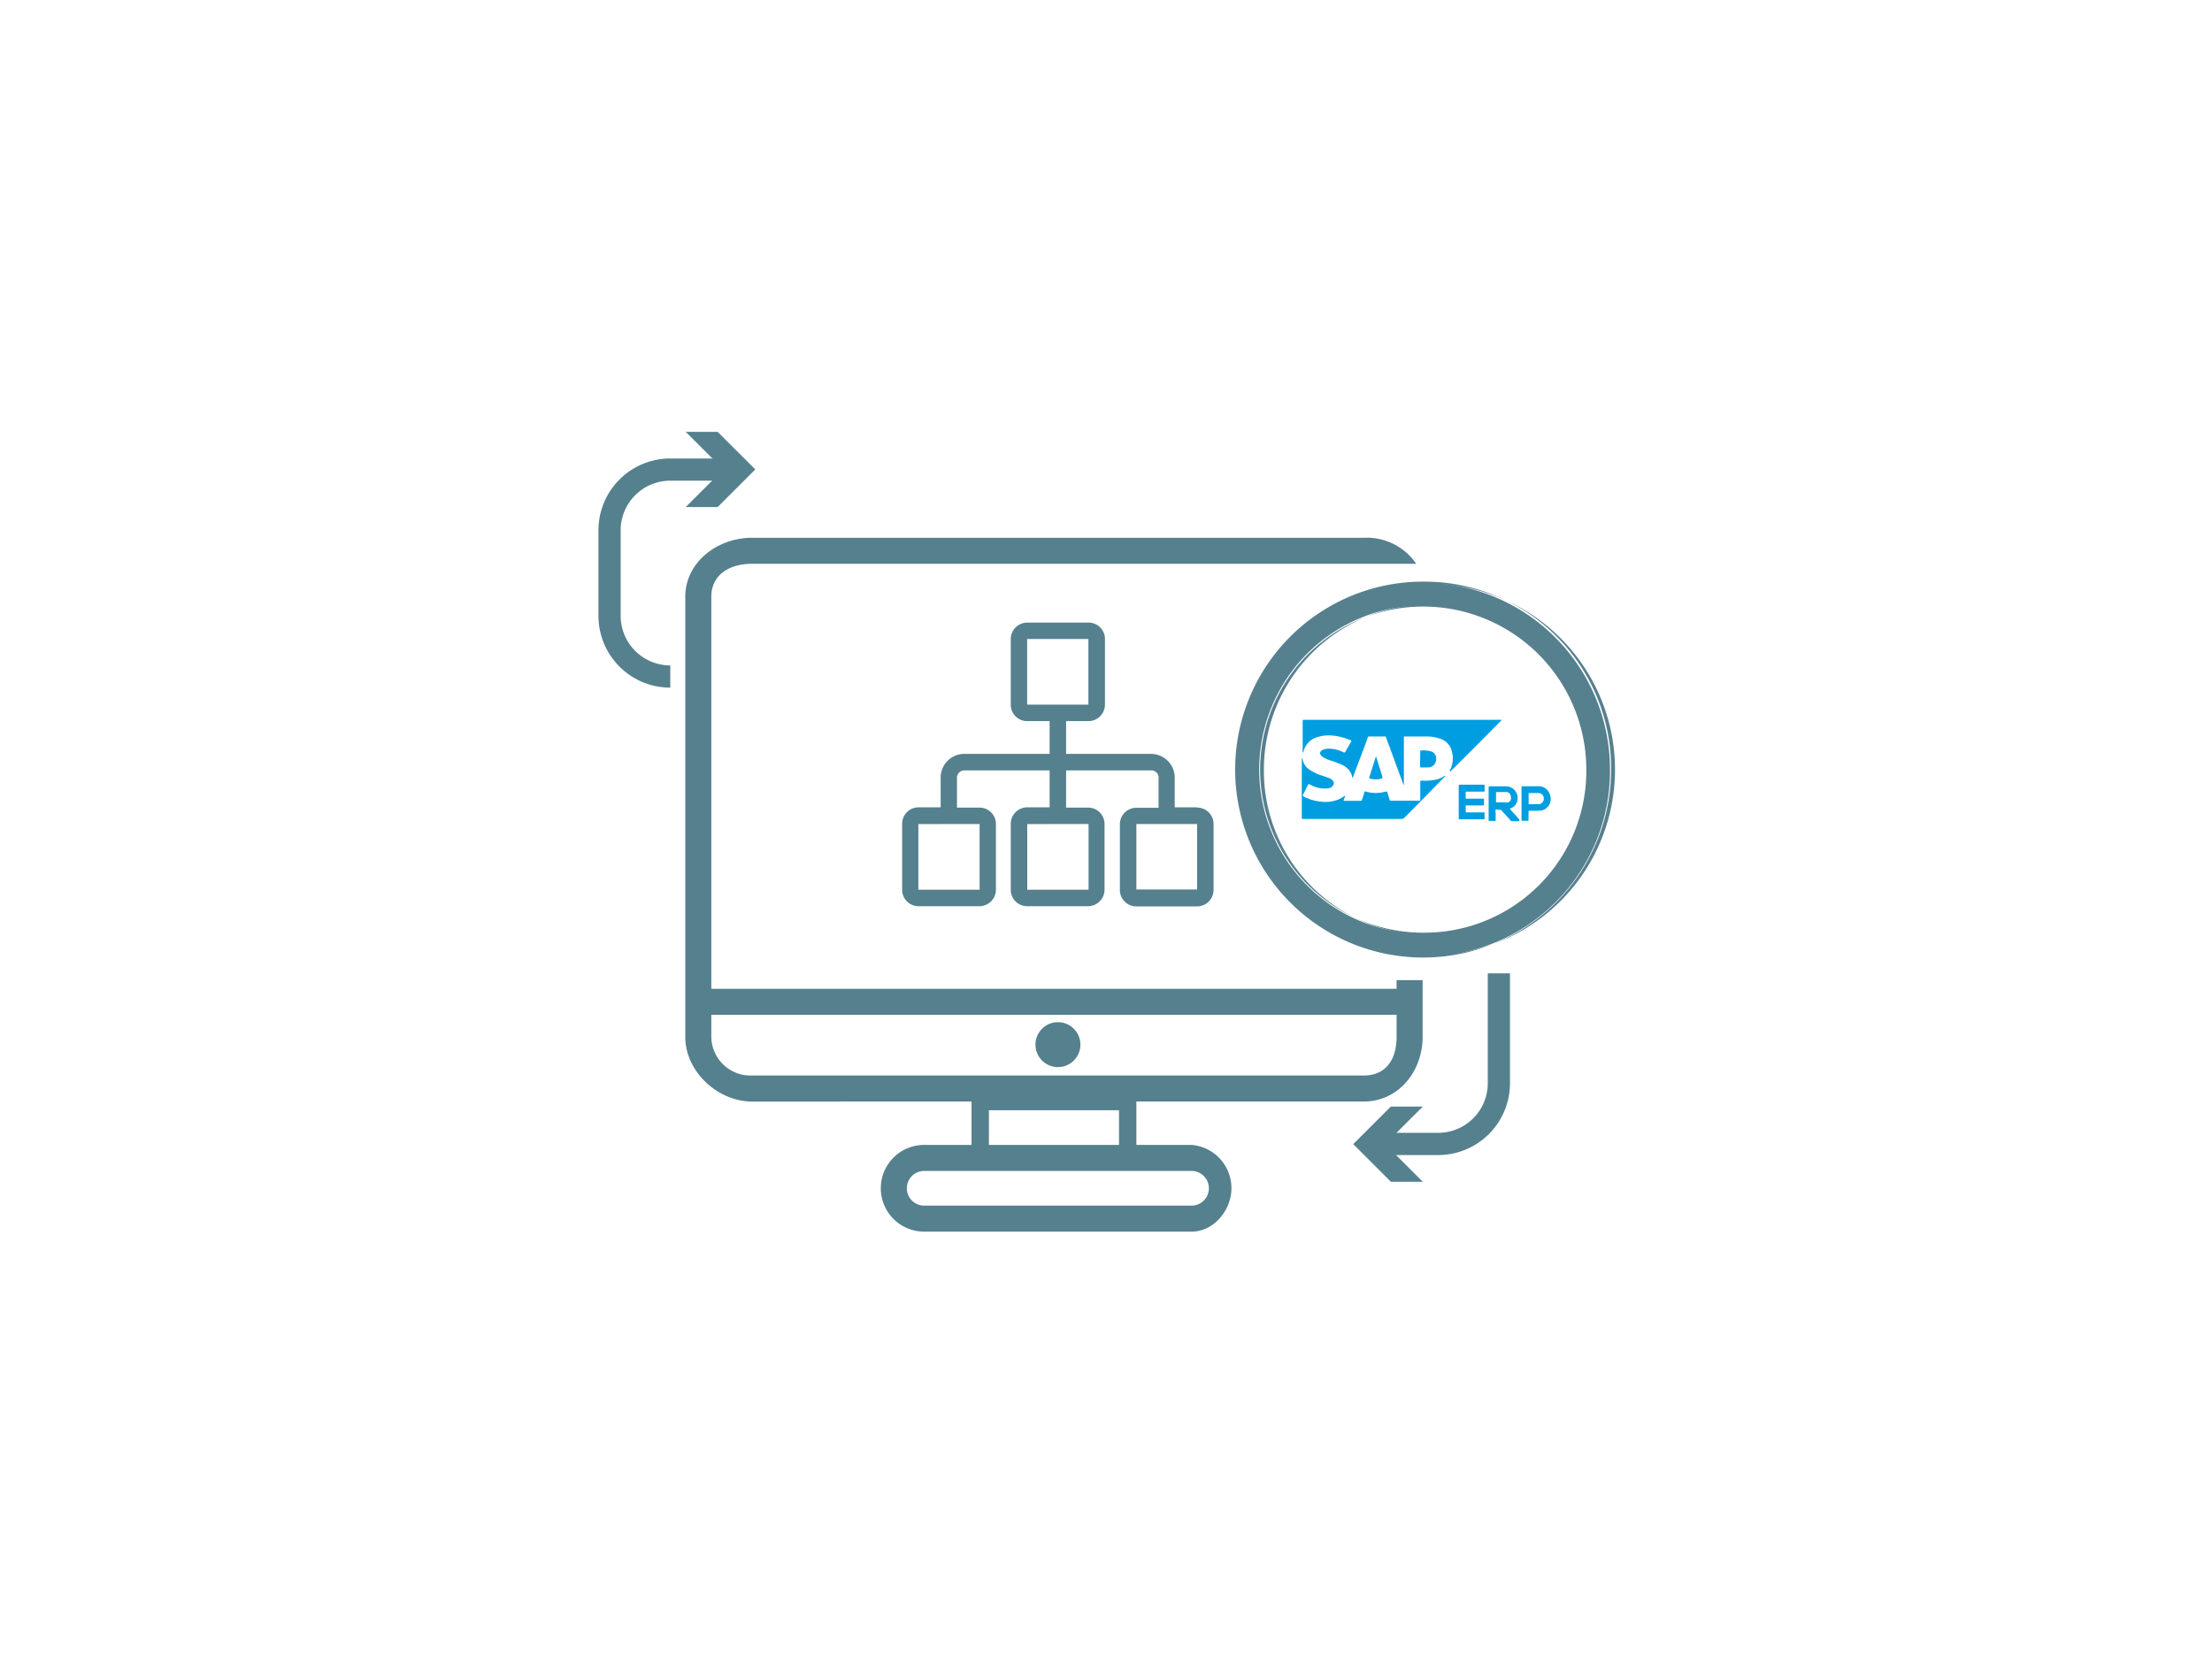 <svg xmlns="http://www.w3.org/2000/svg" viewBox="0 0 255 192"><defs><style>.cls-1{fill:#55808e;}.cls-2{fill:none;stroke:#55808e;stroke-miterlimit:10;stroke-width:2.56px;}.cls-3{fill:#009ee0;}.cls-4{fill:#57808e;}</style></defs><title>final crm(1)</title><g id="BACKGROUND_1-2" data-name="BACKGROUND 1"><path class="cls-1" d="M138,93.08h-2.58V89.77a2.74,2.74,0,0,0-2.63-2.85H122.9V83.14h2.57a1.91,1.91,0,0,0,1.91-1.89V73.67a1.89,1.89,0,0,0-1.89-1.89h-7.06a1.91,1.91,0,0,0-1.91,1.89v7.58a1.89,1.89,0,0,0,1.91,1.89H121v3.78h-9.93a2.73,2.73,0,0,0-2.63,2.84v3.32h-2.58A1.9,1.9,0,0,0,104,95h0v7.58a1.89,1.89,0,0,0,1.9,1.9h7a1.91,1.91,0,0,0,1.91-1.9V95a1.89,1.89,0,0,0-1.89-1.89h-2.6V89.76a.87.87,0,0,1,.74-.94H121v4.26h-2.58A1.91,1.91,0,0,0,116.52,95v7.58a1.89,1.89,0,0,0,1.91,1.9h7a1.91,1.91,0,0,0,1.9-1.9V95a1.89,1.89,0,0,0-1.89-1.89H122.9V88.82h9.92a.86.86,0,0,1,.74,1v3.31H131a1.9,1.9,0,0,0-1.9,1.89h0v7.58a1.89,1.89,0,0,0,1.9,1.9H138a1.9,1.9,0,0,0,1.9-1.9V95a1.89,1.89,0,0,0-1.88-1.89ZM118.41,81.25s0-7.58,0-7.58h7.06s0,7.57,0,7.57-7.07,0-7.07,0ZM112.93,95s0,7.58,0,7.58h-7.06s0-7.57,0-7.57S112.93,95,112.93,95Zm12.56,0s0,7.58,0,7.58h-7.07s0-7.57,0-7.57S125.49,95,125.49,95ZM138,102.55H131S131,95,131,95,138,95,138,95,138,102.55,138,102.55Z"/><path class="cls-2" d="M172.79,112.22v12.67a7,7,0,0,1-7,7h-6.87"/><polygon class="cls-1" points="164.02 127.58 159.68 131.91 164.02 136.25 160.34 136.25 156 131.91 160.34 127.58 164.02 127.58"/><path class="cls-1" d="M119.37,120.45a2.59,2.59,0,1,0,2.59-2.6,2.59,2.59,0,0,0-2.59,2.6Z"/><path class="cls-2" d="M77.27,78a7,7,0,0,1-7-7V61.14a7,7,0,0,1,7-7h6.88"/><polygon class="cls-1" points="79.05 58.46 83.39 54.12 79.05 49.79 82.73 49.79 87.07 54.12 82.73 58.46 79.05 58.46"/><path class="cls-1" d="M161,113v1H82V68.8c0-2.57,2.14-3.8,4.7-3.8h76.56a6.89,6.89,0,0,0-6-3H86.7c-4,0-7.7,2.82-7.7,6.8v50.75c0,4,3.74,7.45,7.7,7.45H112v5h-5.46a5,5,0,0,0,0,10h30.83c2.53,0,4.59-2.45,4.59-5a5,5,0,0,0-4.6-5H131v-5h26.21c4,0,6.79-3.47,6.79-7.45V113Zm-23.64,22a2,2,0,1,1,0,4H106.54a2,2,0,1,1,0-4ZM114,132v-4h15v4Zm47-12.44c0,2.57-1.22,4.44-3.79,4.44H86.7a4.52,4.52,0,0,1-4.7-4.44V117h79Z"/><path class="cls-3" d="M173.13,83l-2.64,2.67c-1.07,1.08-2.16,2.15-3.24,3.23l0,0s-.06.08-.11,0,0-.06,0-.09a2,2,0,0,0,.23-.58,2.93,2.93,0,0,0-.14-2,2,2,0,0,0-1.33-1.1,4.69,4.69,0,0,0-1.43-.22H162c-.14,0-.17,0-.16.17v5.32s0,.08,0,.09-.06,0-.07-.07l-.23-.63c-.59-1.59-1.17-3.19-1.76-4.78,0-.08-.06-.1-.14-.1h-1.81a.14.14,0,0,0-.15.11c-.35,1-.71,1.92-1.07,2.88-.21.55-.42,1.1-.62,1.65,0,0,0,.08-.07.09s-.06-.22-.1-.32a2.07,2.07,0,0,0-1.16-1.16,12.79,12.79,0,0,0-1.46-.54,3.38,3.38,0,0,1-.76-.38c-.37-.28-.34-.62.09-.81a2.07,2.07,0,0,1,.93-.1,3.79,3.79,0,0,1,1.43.41c.11.05.16,0,.21-.08l.65-1.14c.06-.09.06-.13-.05-.17a6.67,6.67,0,0,0-2.06-.54,4.39,4.39,0,0,0-1.69.15,2.29,2.29,0,0,0-1.68,1.68s0,.1-.1.14V83.15c0-.11,0-.16.14-.16H173S173.11,83,173.13,83Z"/><path class="cls-3" d="M150.12,87.44a2.46,2.46,0,0,1,.09.29,1.8,1.8,0,0,0,.74,1,5.55,5.55,0,0,0,1.54.72c.27.09.53.18.78.28s.53.36.49.61a.71.71,0,0,1-.69.55,3.33,3.33,0,0,1-2.09-.46c-.11-.07-.15,0-.2.06-.19.39-.38.77-.58,1.16,0,.08,0,.12.06.17a5.38,5.38,0,0,0,2.08.61,3.88,3.88,0,0,0,1.94-.25c.27-.12.51-.29.81-.44-.06.17-.11.31-.17.45s0,.14.1.14h1.82c.1,0,.15,0,.17-.12.09-.29.19-.57.27-.85,0-.09.06-.14.17-.1a4.09,4.09,0,0,0,2.3,0c.11,0,.16,0,.19.1.08.27.17.54.25.81,0,.11.07.16.2.15h3.2c.11,0,.14,0,.14-.14,0-.65,0-1.31,0-2,0-.14.05-.18.19-.18a5.86,5.86,0,0,0,1.67-.13,2.66,2.66,0,0,0,.85-.36s.11-.11.16-.06-.05.1-.09.14L164.15,92c-.74.76-1.5,1.52-2.25,2.28a.48.48,0,0,1-.34.14H150.33c-.32,0-.26,0-.26-.27,0-.77,0-1.54,0-2.32,0-1.08,0-2.15,0-3.23,0-.4,0-.79,0-1.18Z"/><path class="cls-3" d="M168.16,92.46V90.63c0-.11,0-.16.15-.16.89,0,1.79,0,2.69,0,.11,0,.16,0,.15.15a4.34,4.34,0,0,0,0,.51c0,.12,0,.14-.14.14h-1.89c-.12,0-.16,0-.16.15a2.9,2.9,0,0,1,0,.51c0,.13,0,.15.16.15h1.78c.14,0,.19,0,.18.19a3.38,3.38,0,0,0,0,.45c0,.11,0,.14-.15.14h-1.77c-.16,0-.21,0-.2.19a2.46,2.46,0,0,1,0,.47c0,.11,0,.14.15.14.63,0,1.26,0,1.89,0,.12,0,.16,0,.15.14a4.68,4.68,0,0,0,0,.53c0,.11,0,.13-.14.13h-2.72c-.11,0-.13,0-.13-.13Z"/><path class="cls-3" d="M163.72,87.51c0-.29,0-.57,0-.85,0-.1,0-.14.13-.14a3.7,3.7,0,0,1,1.1.1.85.85,0,0,1,.61.93.94.94,0,0,1-1,.93l-.72,0c-.11,0-.13,0-.13-.12,0-.3,0-.59,0-.88Z"/><path class="cls-3" d="M158.64,87.23c.11.35.21.68.31,1l.42,1.34c0,.11,0,.15-.1.19a2.41,2.41,0,0,1-1.33,0c-.07,0-.12,0-.09-.14l.75-2.36Z"/><path class="cls-3" d="M175.15,94.5a.38.38,0,0,0-.1-.12c-.29-.34-.59-.67-.89-1-.12-.13-.12-.13,0-.19a1.18,1.18,0,0,0,.67-.61,1.35,1.35,0,0,0-1.27-1.92h-1.78c-.14,0-.17,0-.17.17,0,.61,0,1.22,0,1.83s0,1.24,0,1.86c0,.09,0,.13.13.13h.57c.09,0,.11,0,.11-.12v-.72c0-.15-.07-.35,0-.44s.31,0,.47,0a.25.25,0,0,1,.24.11l1,1.1a.22.22,0,0,0,.17.1h.75C175.19,94.62,175.18,94.57,175.15,94.5Zm-1.36-2a1.77,1.77,0,0,1-.51,0c-.23,0-.46,0-.68,0s-.14,0-.14-.14c0-.3,0-.61,0-.91,0-.1,0-.13.13-.13s.33,0,.55,0a4.44,4.44,0,0,1,.6,0,.56.56,0,0,1,.43.53A.54.54,0,0,1,173.79,92.54Z"/><path class="cls-3" d="M178.64,91.53a1.32,1.32,0,0,0-1.28-.88c-.61,0-1.21,0-1.81,0-.13,0-.15,0-.15.15v3.68c0,.12,0,.15.14.15h.55c.1,0,.12,0,.12-.13,0-.29,0-.58,0-.87,0-.12,0-.17.16-.16q.49,0,1,0a1.34,1.34,0,0,0,1-.39A1.38,1.38,0,0,0,178.64,91.53Zm-1.32,1.19h-1c-.07,0-.1,0-.1-.1V91.54c0-.09,0-.11.11-.11h1a.62.62,0,0,1,.64.63A.63.63,0,0,1,177.32,92.72Z"/><path class="cls-1" d="M164.41,110.28A21.55,21.55,0,1,1,185.6,88.73,21.4,21.4,0,0,1,164.41,110.28Zm0-40.47A18.92,18.92,0,1,0,183,88.73,18.78,18.78,0,0,0,164.41,69.81Z"/><path class="cls-4" d="M164.41,67.31a21.42,21.42,0,1,1-21.07,21.42,21.27,21.27,0,0,1,21.07-21.42m0,40.47a19.05,19.05,0,1,0-18.71-19,18.91,18.91,0,0,0,18.71,19m0-40.72a21.67,21.67,0,1,0,21.32,21.67,21.52,21.52,0,0,0-21.32-21.67Zm0,40.47a18.8,18.8,0,1,1,18.46-18.8,18.65,18.65,0,0,1-18.46,18.8Z"/></g></svg>
